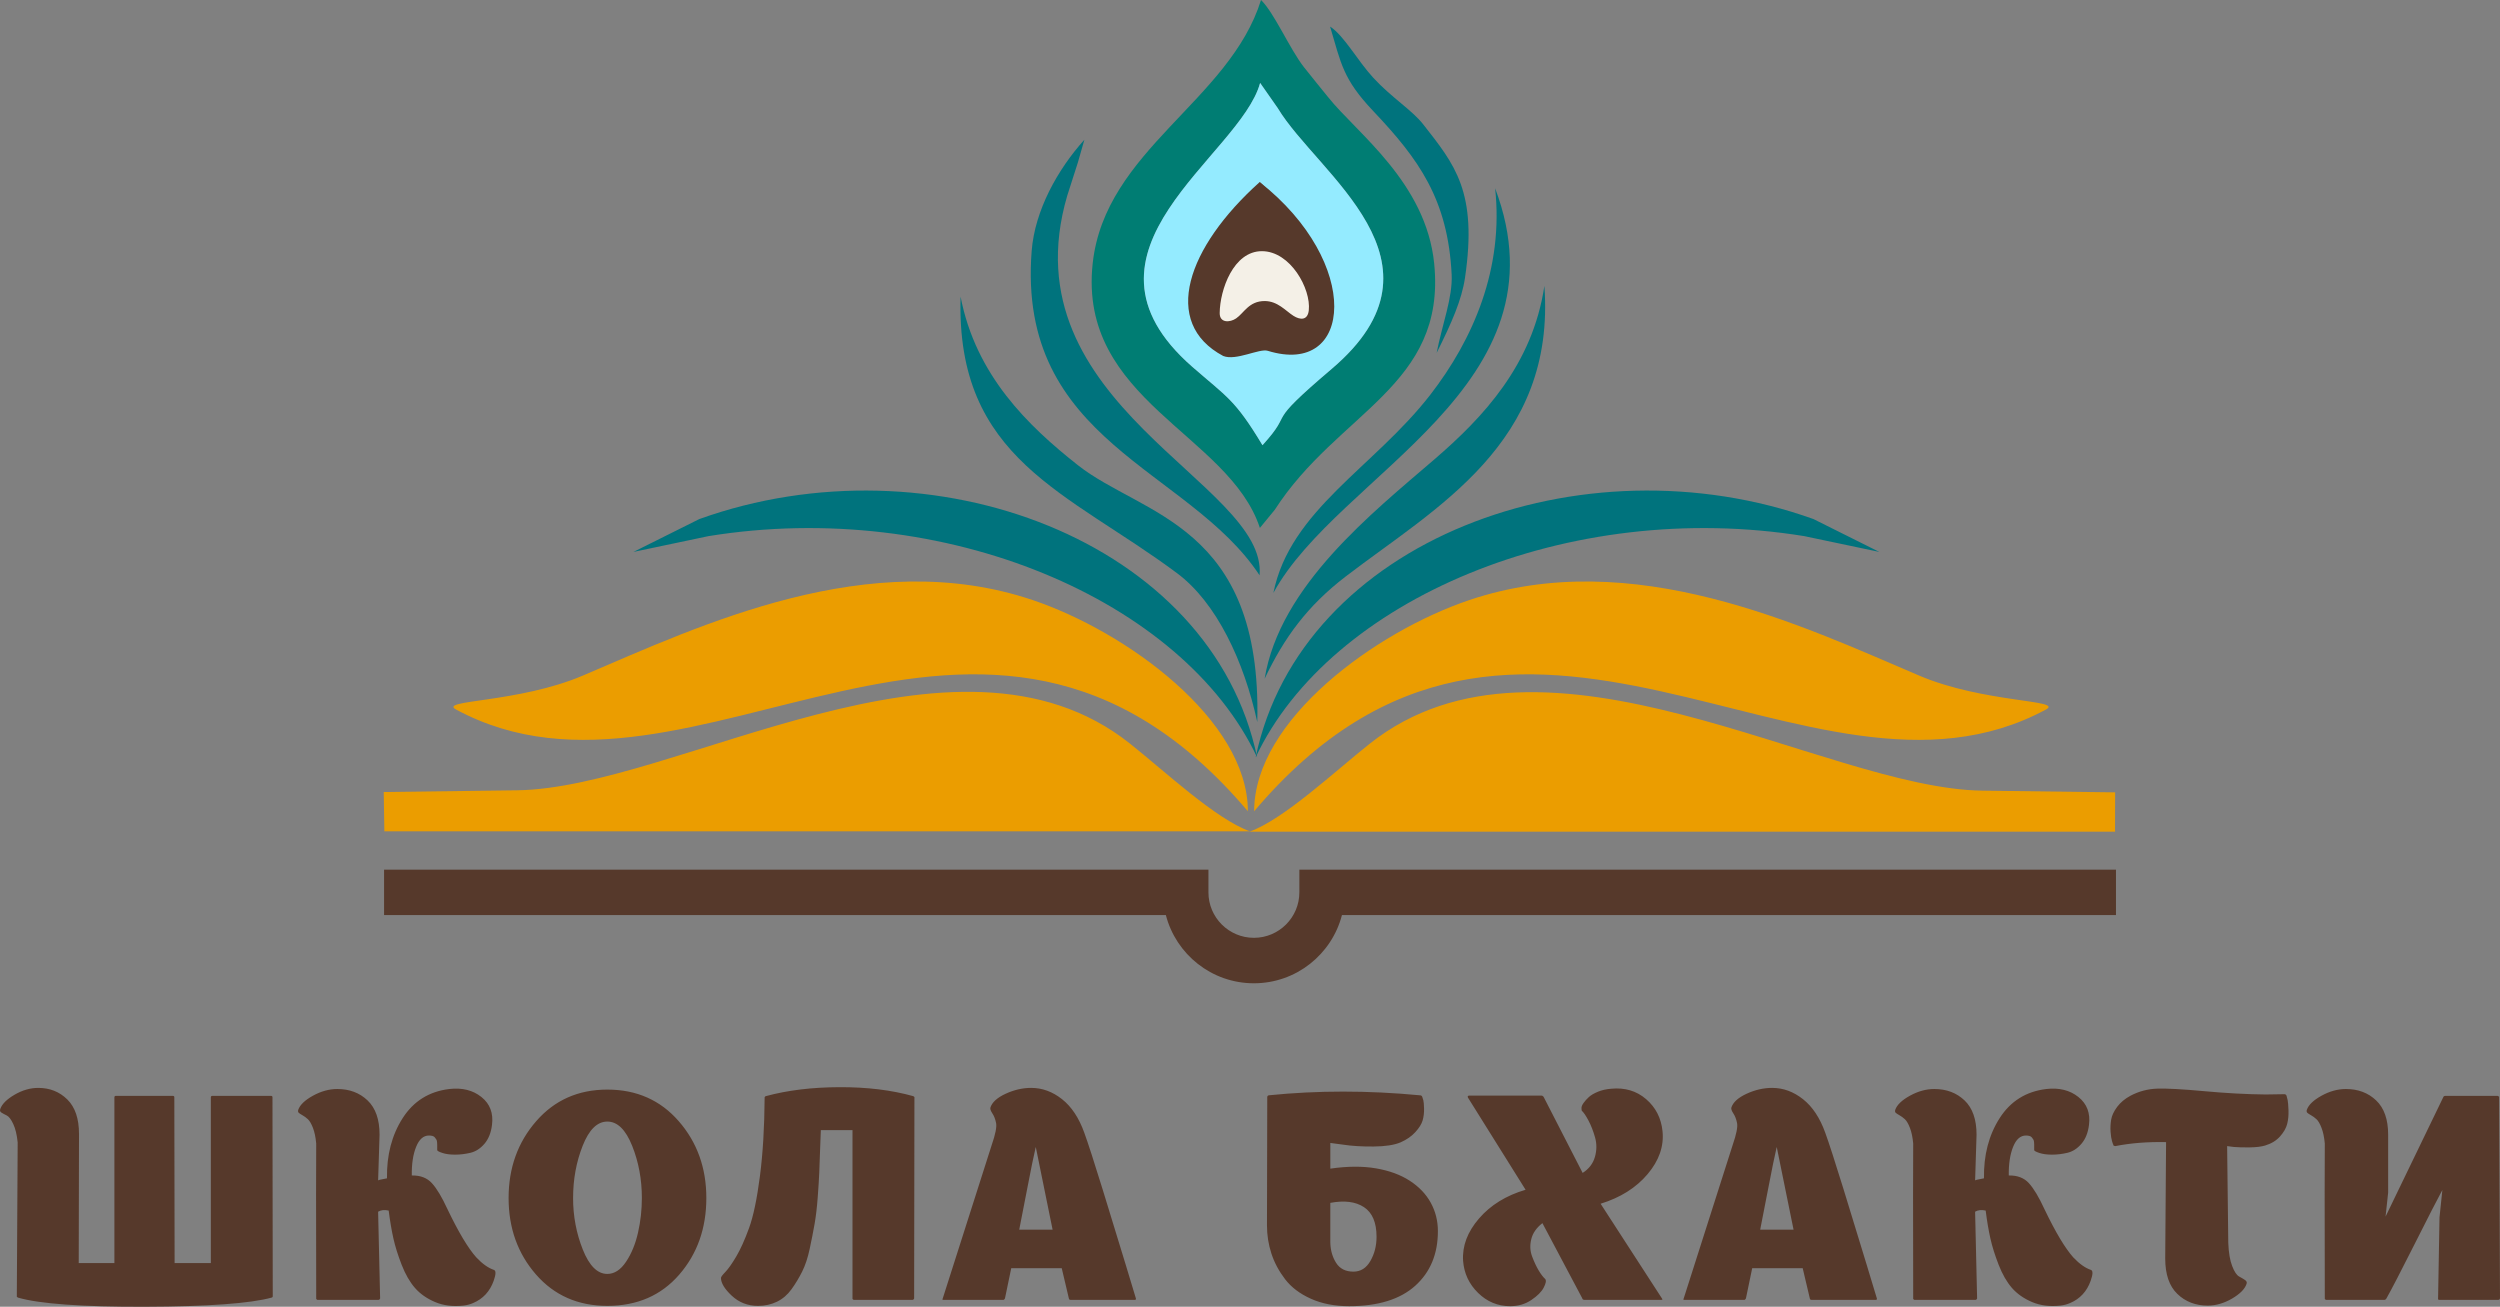 <?xml version="1.0" encoding="UTF-8"?> <svg xmlns="http://www.w3.org/2000/svg" xmlns:xlink="http://www.w3.org/1999/xlink" xmlns:xodm="http://www.corel.com/coreldraw/odm/2003" xml:space="preserve" width="75.701mm" height="39.569mm" version="1.1" style="shape-rendering:geometricPrecision; text-rendering:geometricPrecision; image-rendering:optimizeQuality; fill-rule:evenodd; clip-rule:evenodd" viewBox="0 0 2859.76 1494.79"><rect x="0" y="0" width="2859.76" height="1494.79" fill="#808080" stroke="none"/> <defs> <style type="text/css"> .fil5 {fill:#00737D} .fil3 {fill:#007D73} .fil2 {fill:#56392B} .fil4 {fill:#94EBFF} .fil1 {fill:#EB9D00} .fil6 {fill:#F4F0E7} .fil0 {fill:#56392B;fill-rule:nonzero} </style> </defs> <g id="Слой_x0020_1">  <g id="_1995900642144"> <path class="fil0" d="M90.38 1296.98l-0.32 147.86 40.8 0 0 -189.64c0,-0.87 0.43,-1.42 1.31,-1.63l65.61 0c1.09,0 1.63,0.54 1.63,1.63l0.32 189.64 41.45 0 0 -189.64c0,-0.87 0.43,-1.42 1.31,-1.63l67.56 0c1.09,0 1.63,0.54 1.63,1.63l0.32 227.5c0,0.87 -0.43,1.41 -1.3,1.63 -24.59,6.74 -72.9,10.23 -144.92,10.45 -72.03,0.22 -120.44,-3.26 -145.25,-10.45 0,0 -0.43,-0.33 -1.3,-0.98 0,-0.22 0,-0.44 0,-0.65l0.98 -175.93c-0.87,-8.7 -2.56,-15.72 -5.06,-21.05 -2.5,-5.33 -5.01,-8.59 -7.51,-9.79 -2.5,-1.2 -4.51,-2.29 -6.04,-3.26 -1.52,-0.98 -1.96,-2.34 -1.31,-4.08 1.96,-5.66 7.4,-11.1 16.32,-16.32 8.92,-5.22 17.96,-7.83 27.09,-7.83 13.27,0 24.37,4.41 33.29,13.22 8.92,8.81 13.38,21.92 13.38,39.33zm474.67 155.69c2.4,0.87 2.29,5.01 -0.32,12.4 -4.35,12.19 -12.19,20.67 -23.5,25.46 -3.48,1.53 -7.18,2.5 -11.1,2.94 -12.19,1.31 -23.01,-0.05 -32.48,-4.08 -9.47,-4.03 -17.14,-9.41 -23.01,-16.16 -5.87,-6.75 -10.94,-15.56 -15.18,-26.44 -4.24,-10.88 -7.4,-20.95 -9.47,-30.2 -2.07,-9.25 -3.86,-19.86 -5.38,-31.82 -4.79,-1.09 -8.81,-0.65 -12.08,1.31l2.29 99.22c-0.22,0.87 -0.76,1.41 -1.63,1.63l-70.18 0c0,0 -0.43,-0.32 -1.3,-0.98 0,-0.22 0,-0.43 0,-0.65 -0.22,-99.88 -0.22,-158.96 0,-177.23 -0.65,-7.18 -1.9,-13.17 -3.76,-17.95 -1.85,-4.79 -3.81,-8.11 -5.87,-9.96 -2.07,-1.85 -4.08,-3.32 -6.04,-4.4 -1.96,-1.09 -3.37,-2.01 -4.24,-2.78 -0.87,-0.76 -1.09,-1.9 -0.65,-3.43 1.96,-5.66 7.56,-11.04 16.81,-16.16 9.25,-5.11 18.55,-7.67 27.91,-7.67 13.93,0 25.46,4.35 34.6,13.06 9.14,8.7 13.71,21.76 13.71,39.17l-1.63 52.23c0.87,-0.44 2.61,-0.87 5.22,-1.31 2.61,-0.43 4.25,-0.76 4.9,-0.98 -0.43,-26.55 5.55,-49.51 17.96,-68.87 12.4,-19.37 30.13,-30.46 53.2,-33.29 14.8,-1.74 27.09,1.31 36.88,9.14 9.8,7.83 13.82,18.5 12.08,31.99 -1.09,8.92 -3.97,16.1 -8.65,21.54 -4.68,5.44 -10.01,8.87 -15.99,10.28 -5.98,1.41 -11.86,2.12 -17.63,2.12 -5.76,0 -10.61,-0.65 -14.53,-1.96 -3.91,-1.31 -5.87,-2.4 -5.87,-3.26 0,-0.43 0,-1.41 0,-2.94 0,-1.52 0,-2.61 0,-3.26 0,-0.65 -0.05,-1.63 -0.16,-2.94 -0.11,-1.31 -0.38,-2.29 -0.82,-2.94 -0.43,-0.65 -0.98,-1.41 -1.63,-2.29 -0.65,-0.87 -1.58,-1.47 -2.77,-1.79 -1.2,-0.32 -2.56,-0.49 -4.08,-0.49 -6.31,0 -11.21,4.35 -14.69,13.06 -3.48,8.7 -5.11,19.58 -4.9,32.64 9.79,-0.22 17.46,2.72 23.01,8.81 5.55,6.09 11.48,15.99 17.79,29.7 12.62,26.33 23.61,44.72 32.96,55.16 6.96,7.4 13.71,12.19 20.24,14.36zm242.93 -82.26c0,34.6 -10.34,63.81 -31.01,87.64 -20.67,23.83 -48.09,35.74 -82.25,35.74 -33.51,0 -60.71,-11.97 -81.6,-35.9 -20.89,-23.94 -31.34,-53.1 -31.34,-87.48 0,-34.38 10.5,-63.65 31.5,-87.8 21,-24.15 48.14,-36.23 81.44,-36.23 33.51,0 60.76,12.08 81.76,36.23 21,24.15 31.5,53.42 31.5,87.8zm-152.43 0c0,20.68 3.7,40.31 11.1,58.92 7.4,18.61 16.75,27.91 28.07,27.91 8.05,0 15.18,-4.62 21.38,-13.87 6.2,-9.25 10.77,-20.34 13.71,-33.29 2.94,-12.95 4.41,-26.16 4.41,-39.66 0,-21.32 -3.7,-41.23 -11.1,-59.73 -7.4,-18.5 -16.86,-27.74 -28.4,-27.74 -11.53,0 -20.94,9.25 -28.23,27.74 -7.29,18.5 -10.93,38.41 -10.93,59.73zm389.15 -116.52c0,0 0.43,0.32 1.31,0.98 0,0.22 0,0.43 0,0.65l-0.33 229.79c-0.22,0.87 -0.76,1.41 -1.63,1.63l-67.56 0c0,0 -0.43,-0.32 -1.31,-0.98 0,-0.22 0,-0.43 0,-0.65l0 -192.58 -36.23 0c-0.22,4.13 -0.49,11.37 -0.82,21.71 -0.33,10.34 -0.65,19.31 -0.98,26.93 -0.32,7.62 -0.92,17.19 -1.79,28.72 -0.87,11.53 -2.07,21.6 -3.59,30.19 -1.52,8.6 -3.37,18.01 -5.55,28.23 -2.18,10.23 -5.06,18.93 -8.65,26.11 -3.59,7.18 -7.67,13.93 -12.24,20.24 -4.57,6.31 -10.12,11.04 -16.64,14.2 -6.53,3.15 -13.71,4.73 -21.54,4.73 -11.75,0 -21.76,-3.86 -30.03,-11.59 -8.27,-7.73 -12.4,-14.53 -12.4,-20.4 0,-1.09 1.68,-3.37 5.06,-6.85 3.37,-3.48 7.51,-9.36 12.41,-17.63 4.9,-8.27 9.79,-19.15 14.69,-32.64 4.9,-13.49 9.03,-33.24 12.4,-59.24 3.37,-26.01 5.17,-55.98 5.39,-89.92l0 -0.32c0.22,-0.65 0.65,-1.09 1.3,-1.31 24.81,-6.75 52.93,-10.17 84.37,-10.28 31.44,-0.11 59.57,3.32 84.37,10.28zm254.68 231.42c0.22,0.87 -0.11,1.41 -0.98,1.63l-73.76 0c-1.09,0 -1.74,-0.54 -1.96,-1.63l-8.16 -34.6 -57.77 0 -7.18 34.6c-0.22,0.43 -0.49,0.82 -0.82,1.14 -0.32,0.33 -0.71,0.49 -1.14,0.49l-0.33 0 -68.22 0c0,0 -0.32,-0.11 -0.98,-0.32 -0.22,-0.22 -0.11,-0.65 0.32,-1.31 37.43,-117.07 56.14,-175.71 56.14,-175.93 4.13,-11.97 5.76,-20.18 4.9,-24.64 -0.87,-4.46 -2.29,-8.16 -4.25,-11.1 -1.96,-2.94 -2.72,-5.17 -2.28,-6.69 1.96,-6.09 7.78,-11.37 17.46,-15.83 9.68,-4.46 19.42,-6.69 29.21,-6.69 12.62,0 24.37,4.3 35.25,12.89 10.88,8.59 19.37,21.38 25.46,38.35 4.13,11.32 11.1,32.81 20.89,64.47 9.79,31.66 18.6,60.44 26.44,86.33l11.75 38.84zm-133.5 -78.66l38.19 0 -19.26 -94.65c-2.18,9.14 -5.55,25.62 -10.12,49.45 -4.57,23.83 -7.51,38.9 -8.81,45.21zm355.87 -69.85c19.58,-2.83 36.99,-2.94 52.23,-0.32 15.23,2.61 28.12,7.34 38.68,14.2 10.55,6.86 18.55,15.23 23.99,25.13 5.44,9.9 8.16,20.73 8.16,32.48 0,26.11 -8.65,46.95 -25.95,62.51 -17.3,15.56 -42.49,23.34 -75.56,23.34 -16.54,0 -31.12,-2.83 -43.74,-8.49 -12.62,-5.66 -22.47,-13.11 -29.54,-22.36 -7.07,-9.25 -12.3,-19.04 -15.67,-29.38 -3.37,-10.34 -5.06,-21.05 -5.06,-32.15l0.32 -147.21c0.22,-0.87 0.76,-1.42 1.63,-1.63 55.92,-5.66 113.59,-5.66 173,0 1.3,0 2.18,0.54 2.61,1.63 0.43,1.09 0.87,2.45 1.3,4.08 0.44,1.63 0.71,4.84 0.82,9.63 0.11,4.79 -0.43,9.25 -1.63,13.38 -1.19,4.14 -3.97,8.59 -8.32,13.38 -4.35,4.79 -10.01,8.7 -16.97,11.75 -7.18,3.05 -17.46,4.62 -30.84,4.73 -13.38,0.11 -24.97,-0.6 -34.76,-2.12l-14.69 -1.96 0 29.38zm26.44 117.83c8.27,0 14.74,-4.08 19.42,-12.24 4.68,-8.16 7.02,-17.35 7.02,-27.58 0,-16.32 -4.79,-27.63 -14.36,-33.95 -9.58,-6.31 -22.41,-7.94 -38.52,-4.9l0 45.37c0.22,8.92 2.45,16.7 6.69,23.34 4.24,6.64 10.82,9.95 19.75,9.95zm352.92 30.68c0.87,1.09 0.65,1.63 -0.65,1.63l-88.13 0c-0.43,0 -0.87,-0.11 -1.3,-0.32 -0.44,-0.22 -0.76,-0.54 -0.98,-0.98l0 -0.32 -45.69 -86.17c-6.74,5.22 -10.99,11.31 -12.73,18.28 -1.74,6.97 -1.41,13.6 0.98,19.91 2.39,6.31 4.9,11.64 7.51,15.99 2.61,4.35 5.11,7.62 7.51,9.79 1.31,1.74 0.71,5 -1.79,9.79 -2.5,4.79 -7.23,9.52 -14.2,14.2 -6.96,4.68 -15.01,7.02 -24.15,7.02 -14.14,0 -26.38,-5.06 -36.72,-15.18 -10.34,-10.12 -16.05,-22.36 -17.14,-36.72 -1.09,-16.97 5.01,-33.13 18.28,-48.47 13.27,-15.34 31.01,-26.27 53.2,-32.8l-65.93 -105.43c-0.65,-1.52 -0.11,-2.29 1.63,-2.29l82.58 0c0.43,0 0.87,0.16 1.31,0.49 0.43,0.32 0.76,0.6 0.98,0.82l0.32 0.65 44.39 86.49c7.18,-4.57 11.86,-10.66 14.03,-18.28 2.18,-7.62 2.23,-15.07 0.16,-22.36 -2.07,-7.29 -4.57,-13.71 -7.51,-19.26 -2.94,-5.55 -5.49,-9.3 -7.67,-11.26 -0.22,-0.65 -0.33,-1.74 -0.33,-3.26 0,-1.52 0.82,-3.43 2.45,-5.71 1.63,-2.28 3.65,-4.51 6.04,-6.69 2.39,-2.18 5.82,-4.19 10.28,-6.04 4.46,-1.85 9.52,-2.99 15.18,-3.43 15.67,-1.53 28.99,2.45 39.98,11.91 10.99,9.47 17.25,21.71 18.77,36.72 1.74,17.19 -3.97,33.56 -17.14,49.13 -13.17,15.56 -31.06,26.82 -53.69,33.78l70.18 108.36zm245.86 0c0.22,0.87 -0.11,1.41 -0.98,1.63l-73.76 0c-1.09,0 -1.74,-0.54 -1.96,-1.63l-8.16 -34.6 -57.77 0 -7.18 34.6c-0.22,0.43 -0.49,0.82 -0.82,1.14 -0.32,0.33 -0.71,0.49 -1.14,0.49l-0.33 0 -68.22 0c0,0 -0.32,-0.11 -0.98,-0.32 -0.22,-0.22 -0.11,-0.65 0.32,-1.31 37.43,-117.07 56.14,-175.71 56.14,-175.93 4.13,-11.97 5.76,-20.18 4.9,-24.64 -0.87,-4.46 -2.29,-8.16 -4.25,-11.1 -1.96,-2.94 -2.72,-5.17 -2.28,-6.69 1.96,-6.09 7.78,-11.37 17.46,-15.83 9.68,-4.46 19.42,-6.69 29.21,-6.69 12.62,0 24.37,4.3 35.25,12.89 10.88,8.59 19.37,21.38 25.46,38.35 4.13,11.32 11.1,32.81 20.89,64.47 9.79,31.66 18.6,60.44 26.44,86.33l11.75 38.84zm-133.5 -78.66l38.19 0 -19.26 -94.65c-2.18,9.14 -5.55,25.62 -10.12,49.45 -4.57,23.83 -7.51,38.9 -8.81,45.21zm378.38 46.02c2.4,0.87 2.29,5.01 -0.32,12.4 -4.35,12.19 -12.19,20.67 -23.5,25.46 -3.48,1.53 -7.18,2.5 -11.1,2.94 -12.19,1.31 -23.01,-0.05 -32.48,-4.08 -9.47,-4.03 -17.14,-9.41 -23.01,-16.16 -5.87,-6.75 -10.94,-15.56 -15.18,-26.44 -4.24,-10.88 -7.4,-20.95 -9.47,-30.2 -2.07,-9.25 -3.86,-19.86 -5.38,-31.82 -4.79,-1.09 -8.81,-0.65 -12.08,1.31l2.29 99.22c-0.22,0.87 -0.76,1.41 -1.63,1.63l-70.18 0c0,0 -0.43,-0.32 -1.3,-0.98 0,-0.22 0,-0.43 0,-0.65 -0.22,-99.88 -0.22,-158.96 0,-177.23 -0.65,-7.18 -1.9,-13.17 -3.76,-17.95 -1.85,-4.79 -3.81,-8.11 -5.87,-9.96 -2.07,-1.85 -4.08,-3.32 -6.04,-4.4 -1.96,-1.09 -3.37,-2.01 -4.24,-2.78 -0.87,-0.76 -1.09,-1.9 -0.65,-3.43 1.96,-5.66 7.56,-11.04 16.81,-16.16 9.25,-5.11 18.55,-7.67 27.91,-7.67 13.93,0 25.46,4.35 34.6,13.06 9.14,8.7 13.71,21.76 13.71,39.17l-1.63 52.23c0.87,-0.44 2.61,-0.87 5.22,-1.31 2.61,-0.43 4.25,-0.76 4.9,-0.98 -0.43,-26.55 5.55,-49.51 17.96,-68.87 12.4,-19.37 30.13,-30.46 53.2,-33.29 14.8,-1.74 27.09,1.31 36.88,9.14 9.8,7.83 13.82,18.5 12.08,31.99 -1.09,8.92 -3.97,16.1 -8.65,21.54 -4.68,5.44 -10.01,8.87 -15.99,10.28 -5.98,1.41 -11.86,2.12 -17.63,2.12 -5.76,0 -10.61,-0.65 -14.53,-1.96 -3.91,-1.31 -5.87,-2.4 -5.87,-3.26 0,-0.43 0,-1.41 0,-2.94 0,-1.52 0,-2.61 0,-3.26 0,-0.65 -0.05,-1.63 -0.16,-2.94 -0.11,-1.31 -0.38,-2.29 -0.82,-2.94 -0.43,-0.65 -0.98,-1.41 -1.63,-2.29 -0.65,-0.87 -1.58,-1.47 -2.77,-1.79 -1.2,-0.32 -2.56,-0.49 -4.08,-0.49 -6.31,0 -11.21,4.35 -14.69,13.06 -3.48,8.7 -5.11,19.58 -4.9,32.64 9.79,-0.22 17.46,2.72 23.01,8.81 5.55,6.09 11.48,15.99 17.79,29.7 12.62,26.33 23.61,44.72 32.96,55.16 6.96,7.4 13.71,12.19 20.24,14.36zm223.67 -199.43c0.44,1.31 0.87,2.99 1.31,5.06 0.43,2.07 0.76,5.93 0.98,11.59 0.22,5.66 -0.27,10.88 -1.47,15.67 -1.19,4.79 -3.91,9.57 -8.16,14.36 -4.24,4.79 -9.95,8.27 -17.14,10.45 -4.35,1.3 -10.17,2.01 -17.46,2.12 -7.29,0.11 -13.44,-0.05 -18.44,-0.49l-7.51 -0.98 1.3 110.65c0.44,11.1 1.9,19.91 4.41,26.44 2.5,6.53 5.17,10.55 8,12.08 2.83,1.52 5.11,2.88 6.85,4.08 1.74,1.2 2.29,2.67 1.63,4.4 -1.96,5.88 -7.51,11.48 -16.64,16.81 -9.14,5.33 -18.39,8 -27.75,8 -13.92,0 -25.51,-4.46 -34.76,-13.38 -9.25,-8.92 -13.87,-22.41 -13.87,-40.47l0.98 -133.17c-21.11,-0.44 -40.47,1.09 -58.1,4.57 -0.43,0 -0.87,-0.11 -1.3,-0.32 -0.44,-0.22 -0.76,-0.43 -0.98,-0.65l0 -0.65c-0.22,-0.22 -0.71,-1.58 -1.47,-4.08 -0.76,-2.5 -1.31,-6.04 -1.63,-10.61 -0.33,-4.57 -0.11,-9.19 0.65,-13.87 0.76,-4.68 3.05,-9.57 6.86,-14.69 3.81,-5.11 8.98,-9.41 15.5,-12.89 9.57,-5.01 19.8,-7.67 30.68,-8 10.88,-0.32 28.78,0.65 53.69,2.94 24.91,2.29 48.25,3.54 70.01,3.76l21.22 -0.33c1.31,0 2.18,0.54 2.61,1.63zm243.25 1.96l0.98 230.11c-0.22,0.87 -0.76,1.41 -1.63,1.63l-67.89 0c0,0 -0.32,-0.11 -0.98,-0.32 -0.43,-0.22 -0.54,-0.65 -0.33,-1.31l1.63 -92.7 3.26 -31.34c-5.22,9.58 -15.72,30.03 -31.49,61.36 -15.78,31.33 -26.6,52.22 -32.48,62.67 -0.22,0.43 -0.54,0.82 -0.98,1.14 -0.43,0.33 -0.87,0.49 -1.3,0.49l-0.33 0 -66.59 0c0,0 -0.43,-0.32 -1.3,-0.98 0,-0.22 0,-0.43 0,-0.65 -0.22,-99.88 -0.22,-158.96 0,-177.23 -0.65,-7.18 -1.9,-13.17 -3.76,-17.95 -1.85,-4.79 -3.81,-8.11 -5.87,-9.96 -2.07,-1.85 -4.08,-3.32 -6.04,-4.4 -1.96,-1.09 -3.37,-2.01 -4.24,-2.78 -0.87,-0.76 -1.09,-1.9 -0.65,-3.43 1.96,-5.66 7.56,-11.04 16.81,-16.16 9.25,-5.11 18.55,-7.67 27.91,-7.67 13.93,0 25.46,4.35 34.6,13.06 9.14,8.7 13.71,21.76 13.71,39.17l0 66.26 -2.94 27.42 65.94 -136.43c0.22,-0.65 0.54,-1.09 0.98,-1.31 0.43,-0.22 0.76,-0.32 0.98,-0.32l0.32 0 60.06 0c0,0 0.54,0.32 1.63,0.98 0,0.22 0,0.43 0,0.65z"></path> <g> <path class="fil1" d="M2419.4 951.34l-990.07 0c39,-13.93 96.9,-68.36 137.4,-100.53 199.08,-158.15 519.22,51.26 700.86,53.61l151.93 1.96 -0.12 44.95zm-739.03 -264.79c187.37,-63.4 380.51,28.95 514.93,86.24 73.83,31.47 165.87,27.61 145.12,38.81 -271.74,146.7 -602.87,-241.48 -905.8,116.42 0,-104.67 139.12,-205.39 245.76,-241.47zm-1240.71 264.39l990.07 0c-39,-13.93 -96.9,-68.36 -137.4,-100.53 -199.09,-158.15 -519.23,51.26 -700.86,53.61l-152.53 1.97 0.73 44.95zm742.03 -264.39c-187.37,-63.4 -380.51,28.95 -514.93,86.24 -73.83,31.47 -165.87,27.61 -145.12,38.81 271.74,146.7 602.87,-241.48 905.8,116.42 0,-104.67 -139.11,-205.39 -245.76,-241.47z"></path> <path class="fil2" d="M1434.33 1124.78c-48.37,0 -89.12,-33.19 -100.69,-78l-894.3 0 0 -52 943 0 0 26.01c0,28.66 23.33,51.98 52,51.98 28.69,0 52,-23.32 52,-51.98l0 -26.01 934.14 0 0 52 -885.43 0c-11.57,44.81 -52.34,78 -100.71,78z"></path> <path class="fil3" d="M1442.48 0c-35.92,115.58 -178.49,171.69 -192.55,301.3 -17.01,156.69 155.98,195.11 191.25,302.59l17.04 -20.76c72.2,-112.05 196.38,-141.38 182.36,-281.6 -9.27,-92.78 -88.71,-149.43 -121.29,-190.34 -9.44,-11.85 -17.55,-21.34 -27.84,-34.55 -16.22,-20.82 -33.71,-61.78 -48.97,-76.64zm1.67 509.26c-31.6,-52.55 -40.49,-54.89 -80.32,-89.71 -152.04,-132.9 54.77,-240.56 77.63,-324.7l20.17 28.83c45.2,75.44 206.26,175.51 61.8,298.2 -80.61,68.46 -40.67,44.93 -79.27,87.38z"></path> <path class="fil4" d="M1444.16 509.26c38.6,-42.45 -1.34,-18.92 79.27,-87.38 144.46,-122.69 -16.6,-222.76 -61.8,-298.2l-20.17 -28.83c-22.87,84.14 -229.67,191.81 -77.63,324.7 39.84,34.82 48.72,37.16 80.33,89.71zm-0.12 -113.23c-18.61,-24.4 -18.84,-22.3 -38.35,-40.99 -62.32,-59.71 20,-104.52 35.53,-146.79 1.23,1 2.74,2.42 3.52,3.2 21.44,21.38 61.81,68.64 62.26,95.58 0.51,31.26 -35.46,63.3 -62.96,89.01z"></path> <path class="fil2" d="M1440.96 208.25c-83.12,74.56 -113.07,160.96 -41.73,198.95 14.66,5.89 41.4,-8.88 50.93,-5.92 97.75,30.3 108.25,-100.7 -9.21,-193.02z"></path> <path class="fil5" d="M1456.62 678.26c74.38,-136.77 339.47,-235.94 253.65,-462.88 9.97,91.44 -24.8,172.62 -74.38,236.48 -64.16,82.64 -160.2,131.59 -179.27,226.4z"></path> <path class="fil5" d="M1440.83 658.07c-81.11,-122.82 -277.67,-152.03 -260.71,-370.93 3.61,-46.59 29.81,-93.48 60.32,-127.32l-7.42 25.95 -12.23 38.16c-70.19,239.74 229.51,328.38 220.04,434.13z"></path> <path class="fil5" d="M1643.38 403.64c6.41,-32.83 18.47,-63.29 17.17,-89.63 -4.27,-85.99 -37.54,-131.91 -89.63,-186.9 -34.94,-36.87 -36.82,-54.52 -49.44,-96.72 15.9,10.22 31.54,39.2 49.44,58.58 21.2,22.97 44.34,36.93 57.21,53.4 35.93,45.97 62.26,76.8 47.68,175.45 -3.74,25.26 -15.25,51.49 -32.42,85.82z"></path> <path class="fil5" d="M1446.61 776.42c22.33,-46.98 48.82,-83.34 92.83,-117.06 102.86,-78.82 240.37,-151.9 227.18,-332.34 -13.42,90.59 -70.54,150.82 -125.66,198.31 -71.33,61.46 -176.95,144.77 -194.36,251.1z"></path> <path class="fil5" d="M1438.2 825.93c-15.16,-69.49 -46.54,-136.56 -91.8,-170.28 -125.03,-93.14 -253.16,-129.95 -247.58,-316.32 17.31,89.92 76.97,147.64 134.08,192.71 73.91,58.34 210.97,67.32 205.31,293.89z"></path> <path class="fil5" d="M1438.03 866.35c-51.88,-248.35 -373.15,-367.66 -638.08,-272.6l-75.38 37.61 85.82 -18.07c269.28,-43.77 542.85,72.7 627.64,253.06z"></path> <path class="fil6" d="M1443.49 287.31c32.59,0 56.32,43.07 53.64,67.68 -1.26,11.61 -9.72,11.26 -17.65,6.22 -8.87,-5.65 -17.94,-16.85 -32.87,-16.85 -17.99,0 -23.64,13.75 -32.62,19.86 -7,4.78 -18.89,5.53 -18.78,-6.15 0.28,-26.64 15.7,-70.76 48.28,-70.76z"></path> <path class="fil5" d="M1436.33 866.35c51.88,-248.35 373.16,-367.66 638.09,-272.6l75.38 37.61 -85.82 -18.07c-269.28,-43.77 -542.86,72.7 -627.65,253.06z"></path> </g> </g> </g> </svg> 